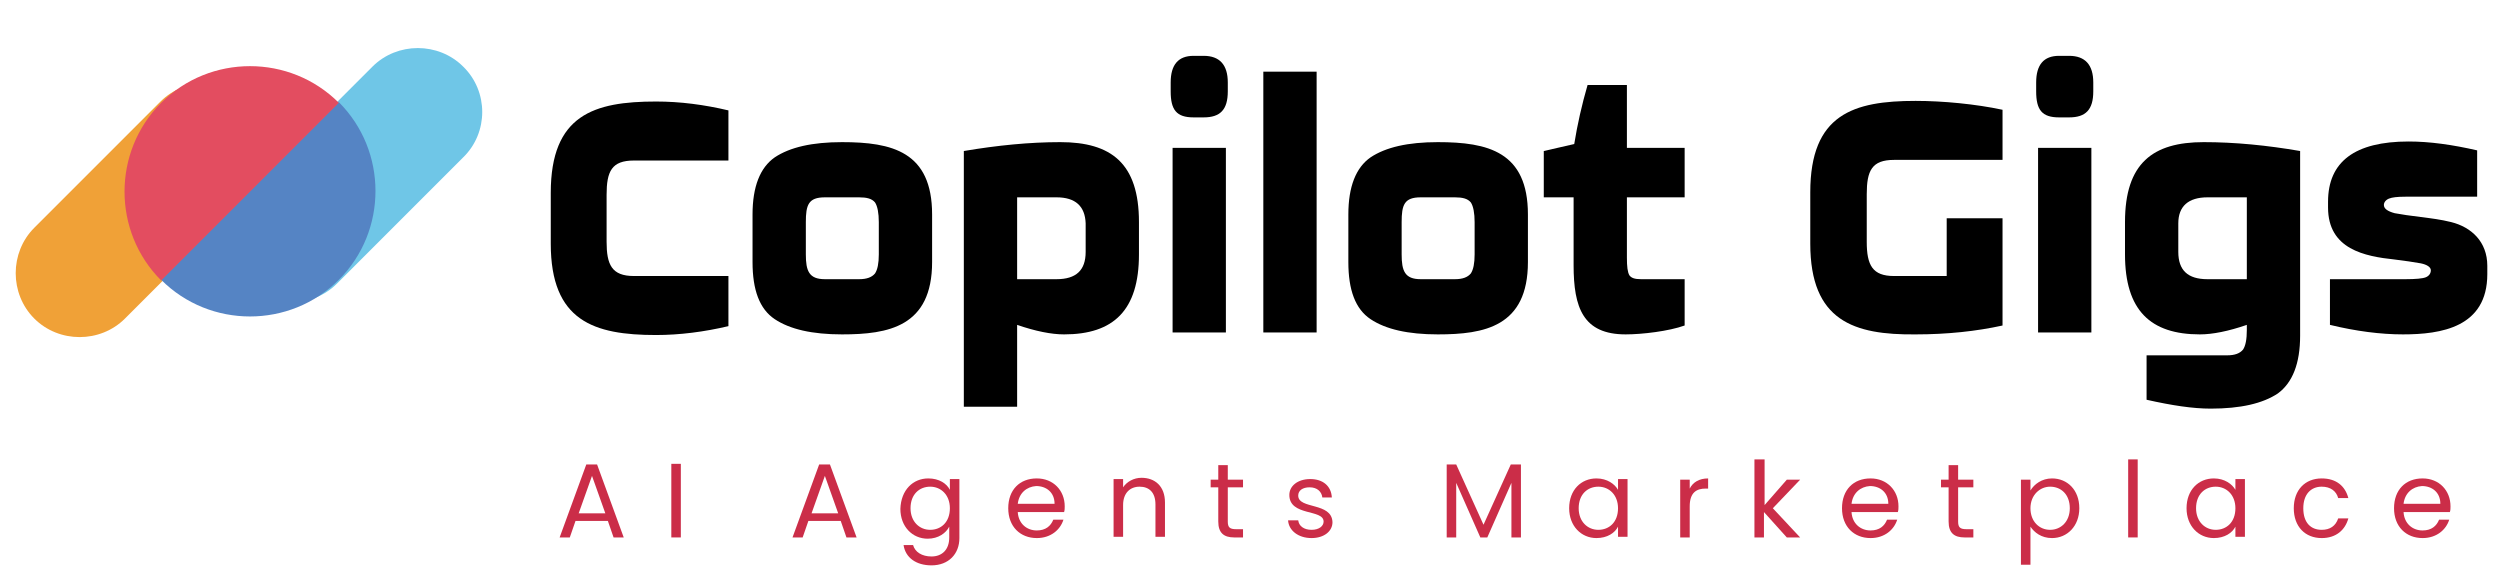 <?xml version="1.0" encoding="utf-8"?>
<!-- Generator: Adobe Illustrator 23.0.3, SVG Export Plug-In . SVG Version: 6.00 Build 0)  -->
<svg version="1.1" id="Layer_1" xmlns="http://www.w3.org/2000/svg" xmlns:xlink="http://www.w3.org/1999/xlink" x="0px" y="0px"
	 viewBox="0 0 394 92.6" style="enable-background:new 0 0 394 92.6;" xml:space="preserve">
<style type="text/css">
	.st0{fill:#CB2D48;}
	.st1{fill:#6FC6E7;}
	.st2{fill:#F0A137;}
	.st3{fill:#5584C4;}
	.st4{fill:#E34D60;}
</style>
<g>
	<g>
		<path d="M95.6,38.1c0,3.6,0.8,5.4,4.3,5.4h14.9v7.9c-3.8,0.9-7.7,1.4-11.4,1.4c-9.8,0-16.6-2.2-16.6-14.4v-8
			c0-12.3,6.8-14.4,16.6-14.4c3.8,0,7.6,0.5,11.4,1.4v7.9H99.9c-3.5,0-4.3,1.7-4.3,5.4V38.1z"/>
		<path d="M146.9,41.3c0,10.2-6.9,11.4-14.2,11.4c-4.7,0-8.2-0.8-10.6-2.4c-2.4-1.6-3.5-4.6-3.5-9v-7.5c0-4.4,1.2-7.4,3.5-9
			c2.4-1.6,5.9-2.4,10.6-2.4c7.9,0,14.2,1.5,14.2,11.4V41.3z M135.4,44c1.2,0,2-0.3,2.5-0.9c0.4-0.6,0.6-1.6,0.6-3V35
			c0-1.4-0.2-2.5-0.6-3.1c-0.5-0.6-1.3-0.8-2.5-0.8H130c-2.6,0-3,1.2-3,3.9v5.1c0,2.6,0.5,3.9,3,3.9H135.4z"/>
		<path d="M151.9,64.1V23.8c5.3-0.9,10.4-1.4,15.2-1.4c8,0,12.4,3.3,12.4,12.6v5.1c0,8.8-4,12.6-11.8,12.6c-2,0-4.5-0.5-7.4-1.5
			v12.9H151.9z M160.3,44h6.2c3.1,0,4.6-1.4,4.6-4.3v-4.5c-0.1-2.7-1.6-4.1-4.6-4.1h-6.2V44z"/>
		<path d="M184.5,13c0-2.8,1.2-4.2,3.6-4.2h1.6c2.5,0,3.8,1.4,3.8,4.2v1.4c0,2.9-1.2,4.1-3.8,4.1h-1.6c-2.7,0-3.6-1.2-3.6-4.1V13z
			 M184.8,52.5V23.3h8.4v29.1H184.8z"/>
		<path d="M199.1,52.5V11.3h8.4v41.1H199.1z"/>
		<path d="M240.8,41.3c0,10.2-6.9,11.4-14.2,11.4c-4.7,0-8.2-0.8-10.6-2.4c-2.4-1.6-3.5-4.6-3.5-9v-7.5c0-4.4,1.2-7.4,3.5-9
			c2.4-1.6,5.9-2.4,10.6-2.4c7.9,0,14.2,1.5,14.2,11.4V41.3z M229.3,44c1.2,0,2-0.3,2.5-0.9c0.4-0.6,0.6-1.6,0.6-3V35
			c0-1.4-0.2-2.5-0.6-3.1c-0.5-0.6-1.3-0.8-2.5-0.8h-5.4c-2.6,0-3,1.2-3,3.9v5.1c0,2.6,0.5,3.9,3,3.9H229.3z"/>
		<path d="M243.3,31.1v-7.3l4.8-1.1c0.5-3.1,1.2-6.2,2.1-9.3h6.2v9.9h9.1v7.8h-9.1v9.5c0,1.4,0.1,2.3,0.4,2.8
			c0.3,0.4,0.8,0.6,1.8,0.6h6.9v7.3c-2.5,0.9-6.7,1.4-9.3,1.4c-6.7,0-8.2-4.2-8.2-10.9V31.1H243.3z"/>
		<path d="M285.3,38.4v-8.1c0-12.3,6.8-14.4,16.6-14.4c4.3,0,9.5,0.5,13.7,1.4v7.9h-17.1c-3.5,0-4.3,1.7-4.3,5.4v7.5
			c0,3.7,0.9,5.4,4.3,5.4h8.3v-9.1h8.8v16.9c-4.1,0.9-8.7,1.4-13.7,1.4C292.2,52.8,285.3,50.6,285.3,38.4z"/>
		<path d="M320.9,13c0-2.8,1.2-4.2,3.6-4.2h1.6c2.5,0,3.8,1.4,3.8,4.2v1.4c0,2.9-1.2,4.1-3.8,4.1h-1.6c-2.7,0-3.6-1.2-3.6-4.1V13z
			 M321.2,52.5V23.3h8.4v29.1H321.2z"/>
		<path d="M362.5,52.9c0,4.4-1.2,7.4-3.5,9.1c-2.4,1.6-5.9,2.4-10.6,2.4c-2.8,0-6.1-0.5-10.1-1.4v-7H351c1.2,0,2-0.3,2.5-0.9
			c0.4-0.6,0.6-1.6,0.6-3.1v-0.8c-2.9,1-5.4,1.5-7.4,1.5c-7.8,0-11.8-3.8-11.8-12.6V35c0-9.3,4.4-12.6,12.4-12.6
			c4.9,0,10,0.5,15.2,1.4V52.9z M354.1,44V31.1h-6.2c-3,0-4.6,1.4-4.6,4.1v4.5c0,2.9,1.5,4.3,4.6,4.3H354.1z"/>
		<path d="M367.1,44h12c1.6,0,2.7-0.1,3.2-0.3c0.5-0.2,0.8-0.6,0.8-1.1c0-0.5-0.6-0.9-1.6-1.1c-1.1-0.2-2.5-0.4-4.1-0.6
			c-4.7-0.5-10.5-1.6-10.5-8.2v-0.9c0-6.3,4.2-9.5,12.7-9.5c3.3,0,6.9,0.5,10.8,1.4v7.3h-11.3c-1.3,0-2.1,0.1-2.6,0.3
			c-0.5,0.2-0.8,0.6-0.8,1c0,0.6,0.6,1,1.7,1.3c1.1,0.2,2.4,0.4,4.1,0.6c1.6,0.2,3.2,0.4,4.8,0.8c3.2,0.8,5.7,3.1,5.7,6.9v1.3
			c0,8.4-7.3,9.5-13.3,9.5c-3.5,0-7.4-0.5-11.5-1.5V44z"/>
	</g>
	<g>
		<path class="st0" d="M95.8,82.1h-5.1l-0.9,2.6h-1.6l4.2-11.5h1.7l4.2,11.5h-1.6L95.8,82.1z M93.3,75l-2.1,5.9h4.2L93.3,75z"/>
		<path class="st0" d="M105.8,73.1h1.5v11.6h-1.5V73.1z"/>
		<path class="st0" d="M132.5,82.1h-5.1l-0.9,2.6h-1.6l4.2-11.5h1.7l4.2,11.5h-1.6L132.5,82.1z M130,75l-2.1,5.9h4.2L130,75z"/>
		<path class="st0" d="M146.3,75.4c1.7,0,2.9,0.8,3.4,1.8v-1.7h1.5v9.3c0,2.5-1.7,4.3-4.4,4.3c-2.4,0-4.1-1.2-4.4-3.2h1.5
			c0.3,1.1,1.4,1.8,2.9,1.8c1.6,0,2.8-1,2.8-3V83c-0.5,1-1.7,1.9-3.4,1.9c-2.4,0-4.3-1.9-4.3-4.7C142,77.2,143.9,75.4,146.3,75.4z
			 M146.6,76.7c-1.7,0-3.1,1.2-3.1,3.4c0,2.1,1.4,3.4,3.1,3.4c1.7,0,3.1-1.2,3.1-3.4C149.7,78,148.3,76.7,146.6,76.7z"/>
		<path class="st0" d="M163.4,84.8c-2.6,0-4.5-1.8-4.5-4.7c0-2.9,1.8-4.7,4.5-4.7c2.6,0,4.4,1.9,4.4,4.4c0,0.3,0,0.6-0.1,0.9h-7.3
			c0.1,1.8,1.4,2.9,3,2.9c1.4,0,2.2-0.7,2.6-1.7h1.6C167.1,83.5,165.6,84.8,163.4,84.8z M160.4,79.4h5.8c0-1.8-1.3-2.8-2.9-2.8
			C161.8,76.7,160.6,77.7,160.4,79.4z"/>
		<path class="st0" d="M182.1,79.5c0-1.9-1-2.8-2.5-2.8c-1.5,0-2.6,1-2.6,2.9v5h-1.5v-9.1h1.5v1.3c0.6-0.9,1.7-1.5,2.9-1.5
			c2.1,0,3.7,1.3,3.7,3.9v5.4h-1.5V79.5z"/>
		<path class="st0" d="M192,76.8h-1.2v-1.2h1.2v-2.3h1.5v2.3h2.4v1.2h-2.4v5.4c0,0.9,0.3,1.2,1.3,1.2h1.1v1.3h-1.4
			c-1.6,0-2.5-0.7-2.5-2.5V76.8z"/>
		<path class="st0" d="M206.7,84.8c-2.1,0-3.6-1.2-3.7-2.8h1.6c0.1,0.9,0.9,1.5,2.1,1.5c1.2,0,1.9-0.6,1.9-1.3c0-2-5.4-0.8-5.4-4.2
			c0-1.4,1.3-2.5,3.3-2.5c2,0,3.3,1.1,3.4,2.9h-1.5c-0.1-0.9-0.8-1.6-2-1.6c-1.1,0-1.8,0.5-1.8,1.3c0,2.2,5.3,1,5.4,4.2
			C210,83.7,208.7,84.8,206.7,84.8z"/>
		<path class="st0" d="M227.9,73.2h1.6l4.3,9.5l4.3-9.5h1.6v11.5h-1.5v-8.6l-3.8,8.6h-1.1l-3.8-8.6v8.6h-1.5V73.2z"/>
		<path class="st0" d="M251.6,75.4c1.7,0,2.9,0.9,3.4,1.8v-1.7h1.5v9.1H255V83c-0.5,1-1.7,1.8-3.4,1.8c-2.4,0-4.3-1.9-4.3-4.7
			C247.3,77.2,249.2,75.4,251.6,75.4z M251.9,76.7c-1.7,0-3.1,1.2-3.1,3.4c0,2.1,1.4,3.4,3.1,3.4c1.7,0,3.1-1.2,3.1-3.4
			C255,78,253.6,76.7,251.9,76.7z"/>
		<path class="st0" d="M266.3,84.7h-1.5v-9.1h1.5V77c0.5-1,1.5-1.6,2.9-1.6V77h-0.4c-1.4,0-2.5,0.6-2.5,2.8V84.7z"/>
		<path class="st0" d="M276.6,72.4h1.5v7.2l3.5-4h2.1l-4.3,4.5l4.3,4.6h-2.1l-3.6-4v4h-1.5V72.4z"/>
		<path class="st0" d="M294.8,84.8c-2.6,0-4.5-1.8-4.5-4.7c0-2.9,1.8-4.7,4.5-4.7c2.6,0,4.4,1.9,4.4,4.4c0,0.3,0,0.6-0.1,0.9h-7.3
			c0.1,1.8,1.4,2.9,3,2.9c1.4,0,2.2-0.7,2.6-1.7h1.6C298.5,83.5,297,84.8,294.8,84.8z M291.8,79.4h5.8c0-1.8-1.3-2.8-2.9-2.8
			C293.2,76.7,292,77.7,291.8,79.4z"/>
		<path class="st0" d="M307.1,76.8h-1.2v-1.2h1.2v-2.3h1.5v2.3h2.4v1.2h-2.4v5.4c0,0.9,0.3,1.2,1.3,1.2h1.1v1.3h-1.4
			c-1.6,0-2.5-0.7-2.5-2.5V76.8z"/>
		<path class="st0" d="M323.4,75.4c2.4,0,4.3,1.8,4.3,4.7c0,2.8-1.9,4.7-4.3,4.7c-1.7,0-2.8-0.9-3.4-1.8v6h-1.5V75.6h1.5v1.7
			C320.6,76.3,321.8,75.4,323.4,75.4z M323.1,76.7c-1.6,0-3.1,1.3-3.1,3.4c0,2.1,1.4,3.4,3.1,3.4c1.7,0,3.1-1.3,3.1-3.4
			C326.2,77.9,324.8,76.7,323.1,76.7z"/>
		<path class="st0" d="M335.4,72.4h1.5v12.3h-1.5V72.4z"/>
		<path class="st0" d="M348.9,75.4c1.7,0,2.9,0.9,3.4,1.8v-1.7h1.5v9.1h-1.5V83c-0.5,1-1.7,1.8-3.4,1.8c-2.4,0-4.3-1.9-4.3-4.7
			C344.6,77.2,346.5,75.4,348.9,75.4z M349.2,76.7c-1.7,0-3.1,1.2-3.1,3.4c0,2.1,1.4,3.4,3.1,3.4c1.7,0,3.1-1.2,3.1-3.4
			C352.3,78,350.9,76.7,349.2,76.7z"/>
		<path class="st0" d="M365.9,75.4c2.3,0,3.7,1.2,4.2,3.1h-1.6c-0.3-1.1-1.2-1.8-2.6-1.8c-1.7,0-2.9,1.2-2.9,3.4
			c0,2.3,1.2,3.4,2.9,3.4c1.3,0,2.2-0.6,2.6-1.8h1.6c-0.5,1.8-1.9,3.1-4.2,3.1c-2.6,0-4.4-1.8-4.4-4.7
			C361.5,77.2,363.3,75.4,365.9,75.4z"/>
		<path class="st0" d="M381.8,84.8c-2.6,0-4.5-1.8-4.5-4.7c0-2.9,1.8-4.7,4.5-4.7c2.6,0,4.4,1.9,4.4,4.4c0,0.3,0,0.6-0.1,0.9h-7.3
			c0.1,1.8,1.4,2.9,3,2.9c1.4,0,2.2-0.7,2.6-1.7h1.6C385.5,83.5,384,84.8,381.8,84.8z M378.8,79.4h5.8c0-1.8-1.3-2.8-2.9-2.8
			C380.2,76.7,379,77.7,378.8,79.4z"/>
	</g>
	<g>
		<path class="st1" d="M73,24.8L53.1,44.7c-3.9,3.9-10.4,3.9-14.3,0l0,0c-3.9-3.9-3.9-10.4,0-14.3l19.9-19.9
			c3.9-3.9,10.4-3.9,14.3,0l0,0C77,14.4,77,20.9,73,24.8z"/>
		<path class="st2" d="M39.7,30.2L19.7,50.2c-3.9,3.9-10.4,3.9-14.3,0l0,0c-3.9-3.9-3.9-10.4,0-14.3l19.9-19.9
			c3.9-3.9,10.4-3.9,14.3,0l0,0C43.6,19.9,43.6,26.3,39.7,30.2z"/>
		<path class="st3" d="M53.4,16.1c7.7,7.7,7.7,20.3,0,28s-20.3,7.7-28,0"/>
		<path class="st4" d="M25.4,44.2c-7.7-7.7-7.7-20.3,0-28s20.3-7.7,28,0"/>
	</g>
</g>
</svg>
